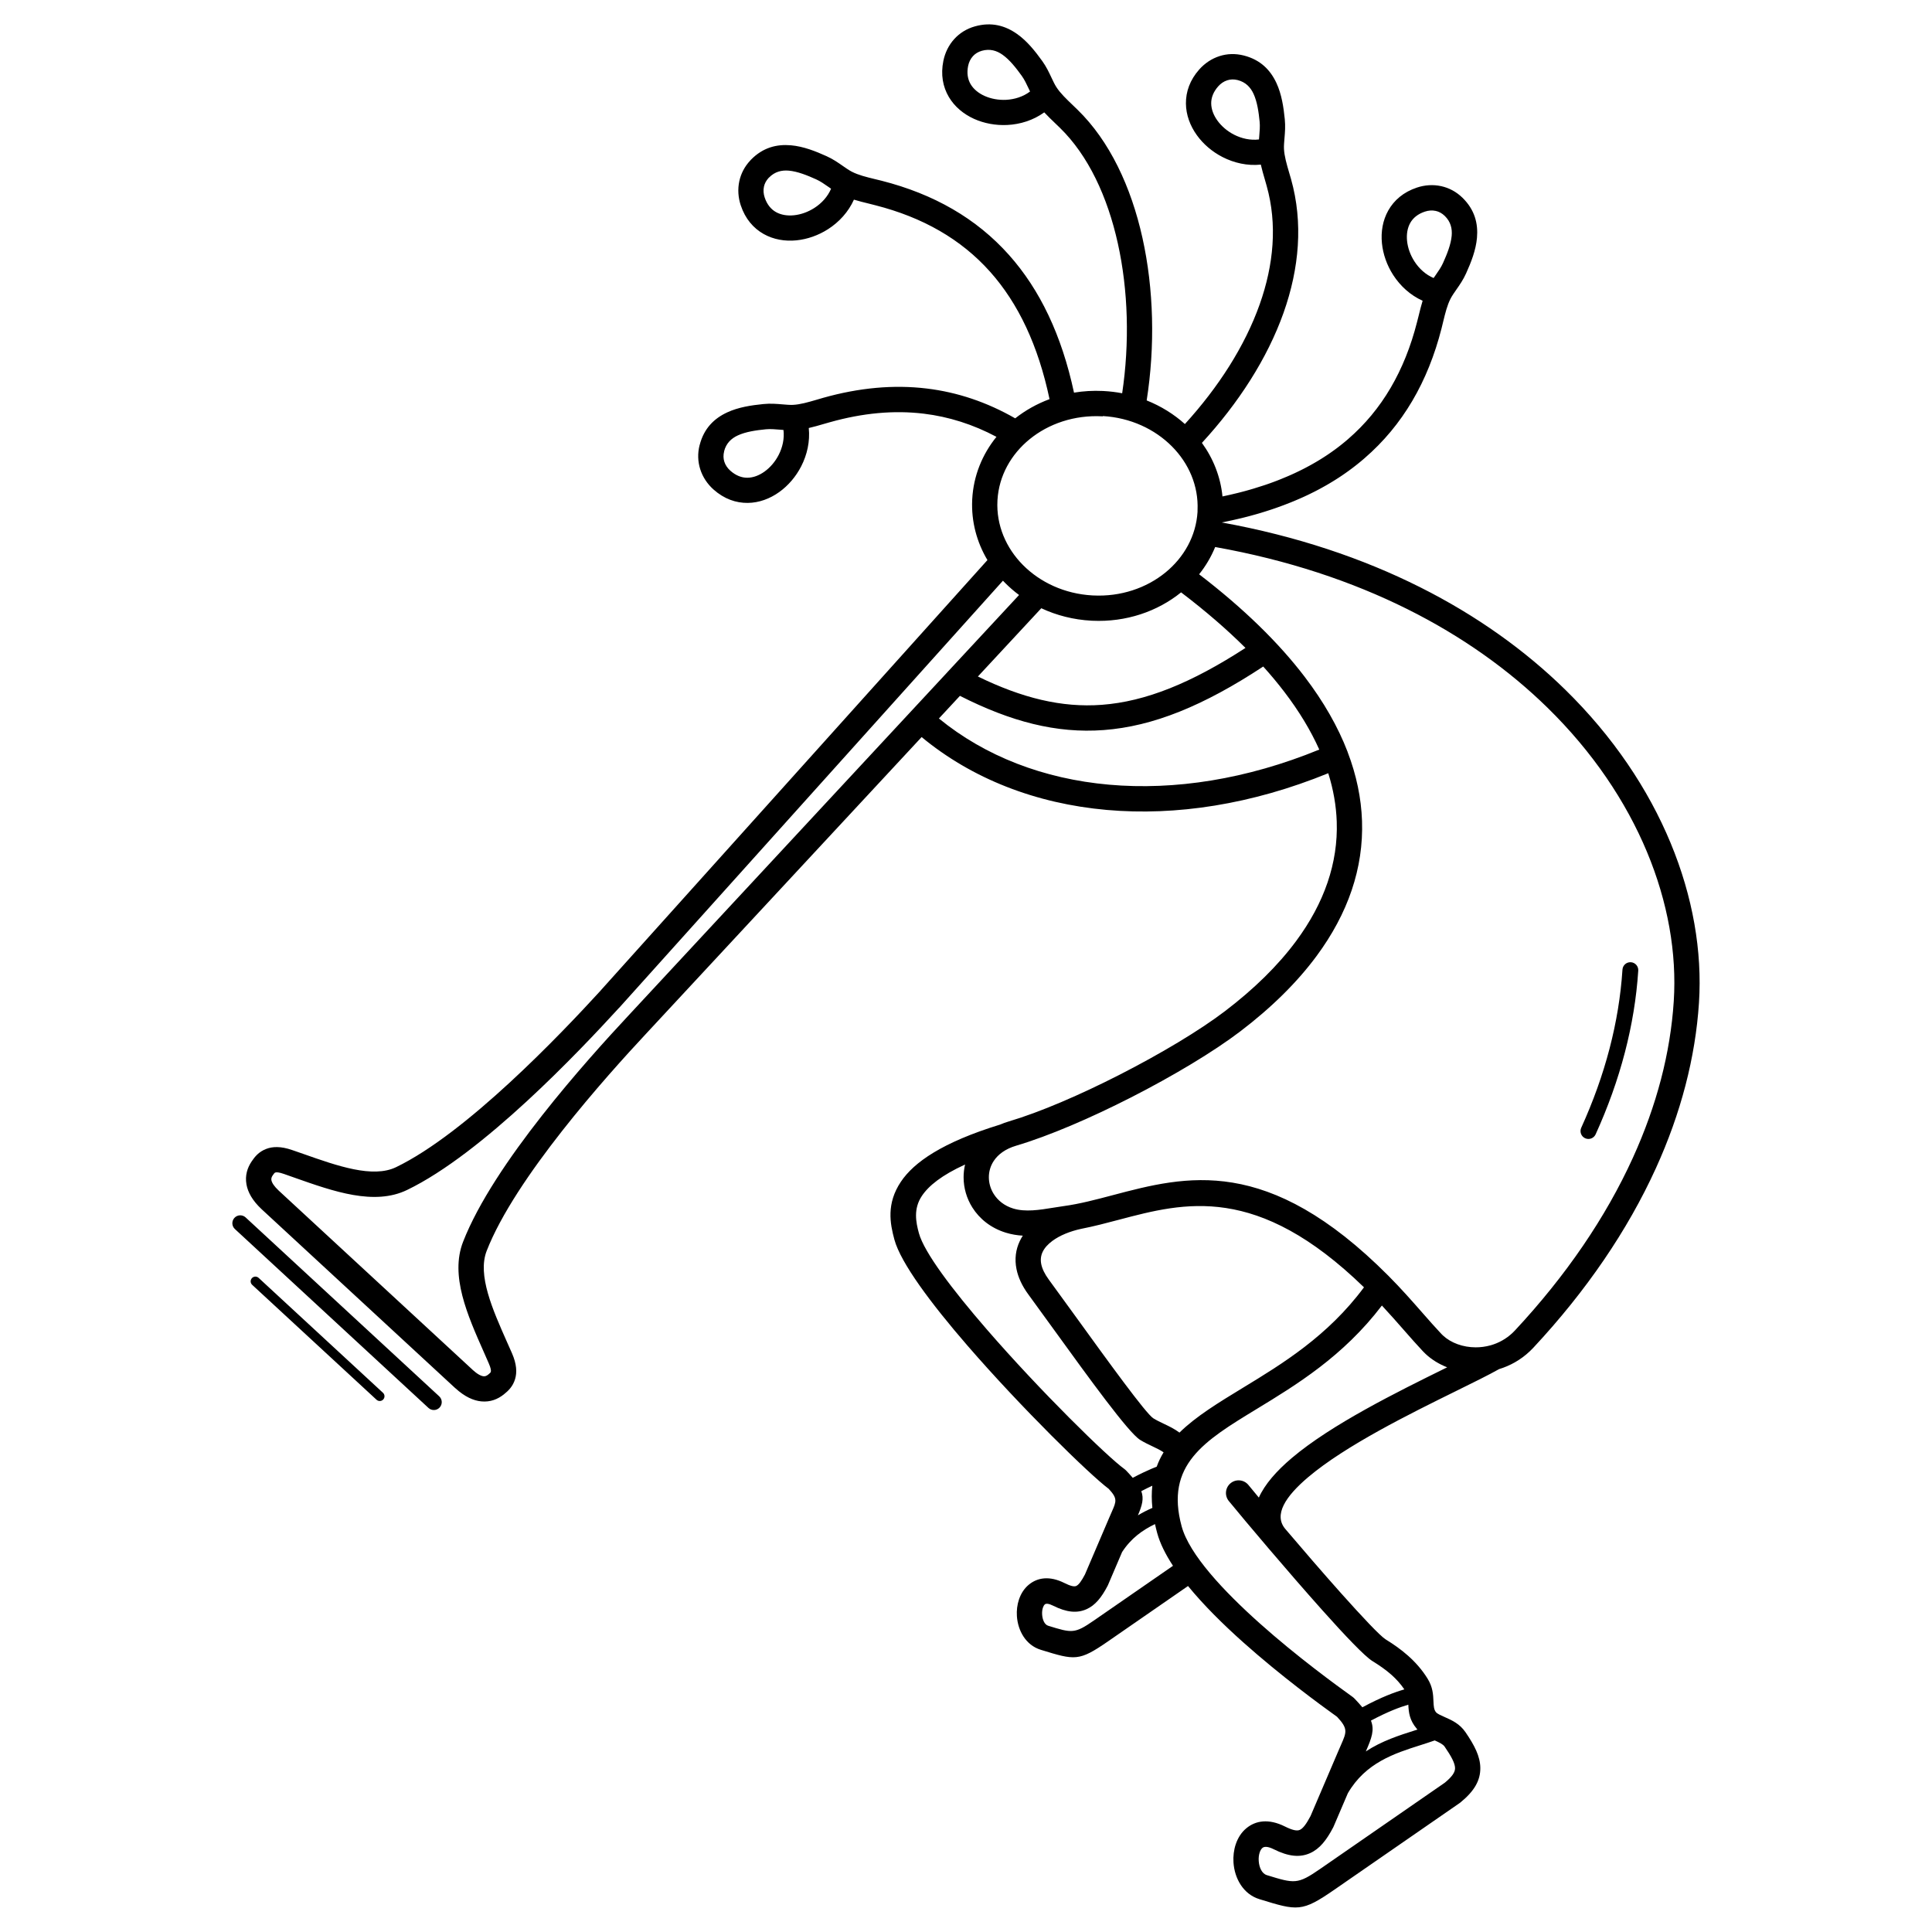 <?xml version="1.0" encoding="UTF-8"?>
<!-- Uploaded to: ICON Repo, www.iconrepo.com, Generator: ICON Repo Mixer Tools -->
<svg fill="#000000" width="800px" height="800px" version="1.1" viewBox="144 144 512 512" xmlns="http://www.w3.org/2000/svg">
 <path d="m436.27 254.34-0.172-0.012c-7.391-0.387-14.207 1.965-19.25 6.078-4.902 4-8.121 9.676-8.508 16.094h0.004l-0.012 0.172c-0.34 6.496 2.273 12.543 6.773 17.074 4.551 4.582 11.016 7.621 18.328 8.043v-0.004l0.172 0.012c7.391 0.387 14.207-1.965 19.25-6.078 4.898-3.996 8.117-9.668 8.504-16.082v-0.426l0.004-0.023v-0.008c0.277-6.418-2.328-12.391-6.785-16.879-4.551-4.582-11.016-7.621-18.328-8.043v0.004zm137.7 146.62c0.074-1.156 1.066-2.031 2.223-1.961 1.156 0.074 2.031 1.066 1.961 2.223-0.465 7.211-1.66 14.449-3.539 21.668-1.902 7.301-4.5 14.555-7.754 21.711-0.477 1.055-1.715 1.523-2.773 1.051-1.055-0.477-1.523-1.715-1.051-2.773 3.168-6.969 5.691-14 7.523-21.039 1.809-6.945 2.957-13.922 3.41-20.879zm-181.15-66.555c12.223 10.008 27.777 16.012 45.082 17.543 17.355 1.539 36.449-1.41 55.719-9.301-2.242-5.016-5.301-10.102-9.211-15.23-1.719-2.254-3.598-4.516-5.641-6.781-15.812 10.406-29.184 15.855-42.262 16.836-12.551 0.941-24.629-2.227-38.117-9.066zm108.29 8.824c0.008 0.02 0.016 0.039 0.023 0.059 2.352 6.148 3.609 12.242 3.816 18.25 0.43 12.527-3.715 24.562-12.059 35.84-5.16 6.973-11.922 13.641-20.195 19.945-7.047 5.367-17.797 11.812-28.965 17.508-10.629 5.422-21.727 10.211-30.469 12.801-2.824 0.836-4.762 2.297-5.902 4.023-0.887 1.34-1.309 2.852-1.301 4.359 0.008 1.531 0.449 3.059 1.293 4.402 1.082 1.727 2.828 3.141 5.168 3.856 3.211 0.984 6.988 0.371 10.594-0.215 0.969-0.156 1.93-0.312 2.816-0.434 4.191-0.57 8.516-1.715 12.953-2.887 19.465-5.141 40.996-10.828 73.047 21.348 3.391 3.402 6.363 6.793 9.094 9.902 1.711 1.949 3.316 3.781 4.949 5.508 0.129 0.137 0.266 0.273 0.414 0.41 2.152 2.008 5.336 3.152 8.695 3.156 1.301 0 2.625-0.172 3.922-0.531 0.039-0.012 0.078-0.023 0.113-0.031 2.043-0.59 4.012-1.656 5.711-3.258 0.215-0.203 0.43-0.418 0.645-0.648 6.754-7.246 12.785-14.746 18.023-22.426 5.211-7.637 9.645-15.445 13.242-23.355 3.144-6.914 5.641-13.879 7.457-20.836 1.789-6.863 2.926-13.762 3.371-20.645 1.641-25.387-9.453-54.293-33.492-77.812-20.184-19.75-49.484-35.672-88.039-42.551-1.062 2.606-2.5 5.031-4.254 7.227 11.816 9.059 21.094 18.141 27.965 27.156 5.074 6.66 8.852 13.301 11.375 19.875zm-5.109 5.684c-20.254 8.27-40.363 11.352-58.68 9.73-18.805-1.664-35.746-8.273-49.078-19.312l-72.914 78.496c-5.289 5.668-14.02 15.262-22.41 25.941-8.285 10.547-16.199 22.094-19.949 31.738-2.488 6.394 1.559 15.512 5.414 24.199l1.289 2.902c1.27 2.91 1.359 5.098 0.828 6.867-0.586 1.945-1.766 3.094-3.004 4.074-1.598 1.262-3.551 2.062-5.941 1.836-2.082-0.199-4.387-1.215-6.879-3.496l-0.008-0.008-0.008 0.008-51.301-47.41-0.074-0.07c-2.438-2.293-3.613-4.492-3.973-6.535-0.414-2.363 0.234-4.375 1.367-6.074 0.871-1.305 1.922-2.562 3.828-3.309 1.723-0.672 3.91-0.754 6.906 0.281 2.289 0.789 2.648 0.918 3.008 1.043 8.965 3.16 18.371 6.477 24.535 3.5 9.336-4.508 20.227-13.301 30.082-22.387 10.016-9.234 18.859-18.652 24.078-24.352l-0.008-0.008 102.57-114.14c-2.812-4.731-4.305-10.188-4.039-15.938h-0.004l0.012-0.172c0.324-6.231 2.668-11.91 6.422-16.551-6.215-3.305-12.629-5.332-19.266-6.137-7.926-0.957-16.188-0.176-24.824 2.25-1.137 0.32-1.414 0.398-1.688 0.48-1.375 0.402-2.668 0.777-3.961 1.07 0.363 3.562-0.438 7.09-2.008 10.152-1.402 2.731-3.43 5.106-5.801 6.805-2.488 1.789-5.379 2.863-8.379 2.891-3.098 0.027-6.223-1.035-9.043-3.543-1.609-1.434-2.871-3.281-3.543-5.418-0.617-1.961-0.73-4.129-0.148-6.394l0.012 0.004v-0.004c1.137-4.438 3.875-7.047 7.289-8.633 2.996-1.391 6.41-1.891 9.59-2.211 1.879-0.188 3.473-0.051 5.008 0.078 1.047 0.09 2.059 0.176 2.852 0.137 1.934-0.102 3.969-0.691 6.269-1.363l1.738-0.508c9.496-2.668 18.621-3.523 27.422-2.461 8.105 0.98 15.914 3.586 23.449 7.902 2.691-2.121 5.762-3.848 9.098-5.09-3-14.207-8.27-25.371-15.758-33.766-7.715-8.645-17.871-14.418-30.406-17.613-1.52-0.387-1.617-0.41-1.691-0.43-1.398-0.344-2.715-0.664-3.981-1.055-1.473 3.273-3.93 5.934-6.824 7.801-2.566 1.656-5.512 2.695-8.426 2.984-3.039 0.301-6.074-0.215-8.684-1.688-2.695-1.523-4.871-4.012-6.062-7.598-0.68-2.047-0.848-4.273-0.367-6.441 0.43-1.934 1.355-3.797 2.875-5.418 0.059-0.074 0.125-0.145 0.191-0.215 3.199-3.273 6.871-4.16 10.621-3.828 3.301 0.293 6.508 1.566 9.422 2.883 1.699 0.766 3.027 1.691 4.309 2.586 0.836 0.582 1.648 1.148 2.394 1.531 1.75 0.895 3.789 1.395 6.098 1.957 1.051 0.258 1.434 0.344 1.77 0.43 13.844 3.527 25.117 9.969 33.766 19.66 8.211 9.203 13.977 21.273 17.238 36.5 2.469-0.41 5.027-0.566 7.644-0.441v-0.004l0.172 0.012c1.688 0.09 3.34 0.289 4.949 0.598 1.984-13.293 1.621-27.246-1.152-39.738-2.746-12.379-7.836-23.281-15.32-30.582-0.41-0.402-0.848-0.82-1.27-1.227-1.035-0.988-2.004-1.922-2.906-2.894-2.91 2.102-6.367 3.176-9.809 3.344-3.062 0.148-6.129-0.418-8.785-1.617-2.793-1.262-5.168-3.227-6.691-5.805-1.57-2.664-2.207-5.902-1.445-9.605 0.438-2.121 1.406-4.141 2.91-5.785 1.387-1.512 3.211-2.695 5.469-3.328 4.406-1.234 8.035-0.164 11.117 2 2.703 1.895 4.84 4.606 6.707 7.199 1.078 1.5 1.77 2.977 2.438 4.398 0.43 0.914 0.844 1.797 1.309 2.516 1.043 1.609 2.582 3.082 4.32 4.75 0.41 0.395 0.836 0.801 1.297 1.25 8.465 8.258 14.164 20.344 17.184 33.941 3.019 13.602 3.371 28.754 1.121 43.078 3.797 1.516 7.223 3.652 10.129 6.262 8.883-9.754 15.883-20.617 19.82-31.715 3.734-10.531 4.699-21.254 1.852-31.387-0.32-1.145-0.398-1.41-0.48-1.688-0.402-1.375-0.777-2.668-1.07-3.961-3.562 0.363-7.09-0.438-10.152-2.008-2.731-1.402-5.106-3.43-6.805-5.801-1.789-2.488-2.863-5.379-2.891-8.379-0.027-3.098 1.035-6.223 3.543-9.043 1.434-1.609 3.281-2.871 5.418-3.543 1.945-0.613 4.113-0.719 6.394-0.137 4.438 1.137 7.047 3.875 8.633 7.289 1.391 2.996 1.891 6.41 2.211 9.59 0.188 1.879 0.051 3.473-0.078 5.008-0.09 1.047-0.176 2.062-0.137 2.852 0.102 1.934 0.691 3.965 1.363 6.266l0.508 1.738c3.246 11.551 2.195 23.648-1.98 35.426-4.309 12.145-11.961 23.965-21.637 34.484 3.012 4.16 4.941 9.008 5.449 14.195h0.004c1.305-0.273 2.582-0.566 3.832-0.875h0.004c0.199-0.051 0.395-0.098 0.594-0.148l0.043-0.012c0.188-0.047 0.375-0.098 0.562-0.145l0.074-0.02c0.184-0.047 0.363-0.098 0.547-0.145l0.078-0.02c0.184-0.051 0.363-0.098 0.547-0.148l0.07-0.02c0.18-0.051 0.359-0.102 0.539-0.152l0.086-0.023c0.172-0.051 0.344-0.098 0.516-0.148l0.105-0.031c0.176-0.051 0.352-0.102 0.523-0.152 0.977-0.293 1.941-0.594 2.883-0.91l0.062-0.02c0.164-0.055 0.324-0.109 0.488-0.164l0.105-0.035c0.152-0.051 0.305-0.105 0.457-0.16l0.133-0.047c0.148-0.051 0.297-0.105 0.445-0.156l0.137-0.051c0.145-0.051 0.289-0.105 0.434-0.156l0.148-0.055c0.141-0.051 0.281-0.105 0.418-0.156l0.156-0.059c0.137-0.051 0.273-0.105 0.41-0.156l0.16-0.062c0.137-0.055 0.273-0.105 0.41-0.16l0.133-0.055c0.145-0.059 0.289-0.113 0.434-0.172l0.035-0.016c0.531-0.215 1.055-0.43 1.57-0.652l0.012-0.004c0.141-0.059 0.277-0.121 0.414-0.18l0.137-0.059c0.121-0.055 0.242-0.105 0.363-0.16l0.188-0.082c0.117-0.051 0.234-0.105 0.352-0.16l0.188-0.086c0.113-0.051 0.227-0.105 0.34-0.156l0.199-0.094c0.109-0.051 0.219-0.102 0.328-0.156l0.199-0.094c0.113-0.055 0.223-0.105 0.332-0.16l0.191-0.094c0.109-0.055 0.219-0.109 0.328-0.16l0.188-0.094c0.113-0.055 0.223-0.113 0.336-0.168l0.188-0.094c0.105-0.055 0.215-0.109 0.32-0.164 0.066-0.035 0.137-0.07 0.203-0.105 0.379-0.199 0.754-0.398 1.129-0.605l0.168-0.094c0.094-0.051 0.188-0.105 0.285-0.156 0.074-0.043 0.148-0.082 0.223-0.125 0.086-0.051 0.176-0.098 0.262-0.148 0.078-0.047 0.16-0.09 0.238-0.137 0.082-0.047 0.168-0.098 0.25-0.145l0.246-0.141c0.086-0.051 0.172-0.102 0.254-0.152l0.227-0.133c0.086-0.051 0.172-0.102 0.258-0.156l0.238-0.145c0.082-0.051 0.164-0.098 0.242-0.148l0.227-0.141c0.086-0.055 0.172-0.105 0.254-0.16 0.074-0.047 0.152-0.098 0.227-0.145 0.078-0.051 0.156-0.102 0.238-0.152 0.086-0.055 0.176-0.113 0.262-0.172 0.066-0.043 0.137-0.09 0.203-0.133 0.098-0.066 0.199-0.133 0.297-0.195 0.055-0.039 0.113-0.074 0.168-0.113 0.137-0.094 0.273-0.184 0.41-0.277l0.047-0.031 0.004-0.004 0.113-0.078c0.113-0.078 0.223-0.156 0.336-0.234 0.059-0.039 0.117-0.082 0.176-0.125 0.094-0.066 0.188-0.133 0.281-0.199 0.059-0.043 0.117-0.086 0.18-0.129 0.09-0.066 0.184-0.133 0.273-0.195l0.184-0.133c0.086-0.062 0.172-0.125 0.258-0.191l0.203-0.152c0.074-0.059 0.152-0.113 0.227-0.172 0.07-0.055 0.145-0.109 0.215-0.164 0.074-0.059 0.152-0.117 0.227-0.176l0.199-0.156c0.078-0.062 0.156-0.121 0.234-0.184 0.066-0.051 0.129-0.102 0.195-0.156 0.078-0.062 0.152-0.121 0.227-0.184l0.199-0.16c0.082-0.066 0.16-0.133 0.242-0.199l0.172-0.141 0.281-0.234 0.137-0.113c0.137-0.117 0.273-0.234 0.41-0.352 9.016-7.785 15.004-18.141 18.281-31 0.398-1.566 0.41-1.617 0.43-1.691 0.344-1.398 0.664-2.715 1.055-3.981-3.273-1.473-5.934-3.93-7.801-6.824-1.656-2.566-2.695-5.512-2.984-8.426-0.301-3.039 0.215-6.074 1.688-8.684 1.523-2.695 4.012-4.871 7.598-6.062 2.047-0.68 4.273-0.848 6.441-0.367 2.012 0.445 3.949 1.434 5.621 3.066 3.281 3.207 4.172 6.879 3.84 10.621-0.293 3.301-1.566 6.508-2.883 9.422-0.766 1.699-1.691 3.027-2.586 4.309-0.582 0.836-1.148 1.645-1.531 2.394-0.895 1.75-1.395 3.789-1.957 6.098-0.258 1.051-0.332 1.387-0.43 1.77-3.617 14.191-10.301 25.684-20.406 34.414-0.152 0.133-0.305 0.262-0.461 0.395-0.059 0.047-0.113 0.098-0.172 0.145-0.098 0.082-0.195 0.164-0.293 0.246-0.062 0.055-0.129 0.105-0.195 0.16-0.094 0.078-0.188 0.156-0.281 0.23-0.062 0.051-0.129 0.102-0.191 0.156-0.094 0.074-0.188 0.152-0.281 0.227-0.066 0.055-0.137 0.105-0.203 0.16-0.09 0.07-0.184 0.145-0.273 0.215-0.07 0.055-0.145 0.113-0.215 0.168-0.09 0.07-0.18 0.141-0.273 0.211-0.07 0.055-0.145 0.109-0.215 0.164-0.09 0.07-0.184 0.137-0.273 0.207-0.074 0.055-0.148 0.109-0.223 0.164-0.09 0.066-0.18 0.133-0.266 0.199-0.078 0.059-0.16 0.117-0.238 0.176-0.086 0.062-0.172 0.125-0.254 0.184-0.082 0.059-0.164 0.117-0.246 0.176-0.086 0.062-0.172 0.121-0.258 0.184-0.082 0.059-0.164 0.113-0.242 0.172-0.09 0.062-0.176 0.125-0.266 0.184l-0.242 0.168c-0.09 0.062-0.184 0.125-0.273 0.188-0.082 0.055-0.16 0.109-0.242 0.164-0.09 0.059-0.18 0.121-0.27 0.18-0.082 0.055-0.164 0.109-0.25 0.164-0.09 0.059-0.184 0.121-0.273 0.18-0.082 0.055-0.168 0.109-0.254 0.164-0.094 0.059-0.184 0.117-0.277 0.176-0.082 0.055-0.164 0.105-0.25 0.16l-0.281 0.176c-0.086 0.055-0.172 0.105-0.258 0.16-0.09 0.059-0.184 0.113-0.277 0.168-0.086 0.055-0.172 0.105-0.262 0.16-0.109 0.066-0.219 0.133-0.332 0.199-0.07 0.043-0.137 0.082-0.207 0.125-0.113 0.066-0.223 0.133-0.336 0.199-0.07 0.043-0.141 0.082-0.211 0.125-0.18 0.105-0.359 0.207-0.539 0.309h-0.004c-0.117 0.066-0.23 0.133-0.348 0.195-0.066 0.039-0.137 0.078-0.203 0.113-0.109 0.059-0.219 0.121-0.324 0.18-0.078 0.043-0.16 0.086-0.238 0.133-0.105 0.059-0.211 0.113-0.316 0.172-0.082 0.043-0.164 0.09-0.246 0.133-0.105 0.059-0.211 0.113-0.32 0.168-0.082 0.043-0.168 0.09-0.25 0.133-0.109 0.055-0.215 0.113-0.324 0.168l-0.246 0.125c-0.113 0.059-0.227 0.113-0.34 0.172l-0.234 0.117c-0.117 0.059-0.238 0.117-0.355 0.176l-0.227 0.113c-0.113 0.055-0.23 0.113-0.344 0.168-0.082 0.039-0.168 0.082-0.25 0.121-0.113 0.055-0.23 0.109-0.348 0.164l-0.238 0.113c-0.117 0.055-0.234 0.109-0.352 0.164l-0.254 0.117c-0.117 0.055-0.23 0.105-0.348 0.156l-0.25 0.113c-0.121 0.055-0.242 0.109-0.363 0.16l-0.234 0.102c-0.125 0.055-0.25 0.109-0.379 0.164l-0.238 0.102c-0.125 0.055-0.25 0.105-0.375 0.16l-0.223 0.094c-0.137 0.059-0.273 0.113-0.41 0.172l-0.164 0.066c-0.152 0.062-0.305 0.125-0.457 0.188l-0.133 0.051c-1.16 0.469-2.348 0.914-3.559 1.34l-0.098 0.035c-0.168 0.059-0.336 0.117-0.504 0.176l-0.152 0.051c-0.16 0.055-0.324 0.109-0.484 0.164l-0.176 0.059c-0.156 0.051-0.316 0.105-0.473 0.156l-0.191 0.062c-0.16 0.051-0.316 0.102-0.477 0.152l-0.191 0.062c-0.16 0.051-0.32 0.102-0.48 0.152l-0.188 0.059c-0.16 0.051-0.324 0.098-0.484 0.148l-0.199 0.062-0.469 0.141-0.223 0.066c-0.152 0.043-0.305 0.09-0.457 0.133l-0.234 0.066c-0.156 0.047-0.316 0.09-0.477 0.133l-0.199 0.055c-0.168 0.047-0.34 0.094-0.508 0.141l-0.168 0.047c-0.176 0.047-0.348 0.094-0.523 0.141l-0.191 0.051c-0.168 0.043-0.34 0.09-0.512 0.133l-0.191 0.047c-0.18 0.047-0.355 0.09-0.535 0.137l-0.109 0.027c-0.203 0.051-0.406 0.102-0.613 0.152l-0.031 0.008c-1.637 0.398-3.309 0.762-5.019 1.098l-0.016 0.004v0.012c39.699 7.199 69.984 23.746 90.957 44.266 25.492 24.941 37.25 55.797 35.488 83.008-0.473 7.285-1.68 14.605-3.578 21.902-1.922 7.379-4.543 14.703-7.824 21.914-3.758 8.266-8.383 16.418-13.82 24.379-5.43 7.957-11.668 15.719-18.656 23.211-0.309 0.328-0.629 0.652-0.961 0.965-2.43 2.293-5.227 3.836-8.133 4.719-2.773 1.559-6.746 3.516-11.383 5.801-12.277 6.051-29.309 14.449-39.219 22.844-6.004 5.086-9.203 9.973-6.066 13.707 4.664 5.488 10.039 11.719 14.777 17.027 5.641 6.312 10.371 11.352 11.848 12.262 2.031 1.25 4.027 2.633 5.922 4.316 1.934 1.719 3.688 3.688 5.152 6.043 1.418 2.281 1.5 4.234 1.582 6.144 0.047 1.066 0.09 2.109 0.676 2.797 0.344 0.406 1.273 0.816 2.231 1.242 1.984 0.879 4.035 1.789 5.582 4.051 2.414 3.535 3.887 6.414 3.922 9.441 0.039 3.285-1.535 6.121-5.273 9.172-0.07 0.059-0.141 0.109-0.215 0.16l-33.188 22.953c-8.629 5.969-9.75 5.621-19.773 2.539l-0.098-0.031c-4.309-1.324-6.594-5.531-6.867-9.738-0.105-1.637 0.094-3.305 0.602-4.812 0.559-1.668 1.492-3.152 2.805-4.238 2.445-2.027 5.898-2.633 10.242-0.461 1.941 0.969 3.16 1.234 3.93 0.891 0.898-0.398 1.789-1.68 2.844-3.672l7.297-17.066c0.414-0.965 0.605-1.406 0.785-1.812 1.492-3.387 1.883-4.277-1.047-7.41-4.473-3.211-14.875-10.816-24.922-19.785-5.297-4.731-10.465-9.836-14.582-14.883l-21.164 14.641c-7.762 5.367-8.77 5.059-17.77 2.289l-0.086-0.027c-3.977-1.223-6.078-5.082-6.332-8.938-0.098-1.488 0.086-3.012 0.551-4.391 0.516-1.539 1.379-2.91 2.594-3.914 2.269-1.883 5.465-2.449 9.457-0.453 1.594 0.797 2.562 1.027 3.125 0.777 0.691-0.309 1.422-1.371 2.309-3.043l6.422-15.02c0.383-0.891 0.543-1.262 0.695-1.602 1.227-2.781 1.551-3.523-0.828-6.078-5.094-3.805-23.133-21.449-37.449-37.98-9.609-11.094-17.648-21.852-19.336-28.055-1.176-4.316-2.152-9.562 1.715-15.34 3.441-5.141 10.93-10.426 26.297-15.152 0.734-0.316 1.508-0.598 2.328-0.84 8.285-2.453 18.977-7.082 29.312-12.355 10.863-5.543 21.238-11.746 27.941-16.852 7.785-5.93 14.109-12.156 18.883-18.609 7.434-10.043 11.125-20.668 10.746-31.641-0.145-4.215-0.891-8.496-2.254-12.836zm-100.93-26.785c0.09-0.109 0.184-0.211 0.285-0.305l18.707-20.141c-1.324-0.984-2.562-2.059-3.707-3.211-0.191-0.191-0.379-0.387-0.562-0.582l-101.7 113.18-0.008-0.008-0.02 0.02c-5.352 5.848-14.406 15.5-24.488 24.793-10.254 9.449-21.676 18.645-31.711 23.488-8.68 4.188-19.43 0.398-29.676-3.215-1.641-0.578-2.641-0.934-2.957-1.043-1.273-0.441-1.957-0.5-2.316-0.359-0.176 0.07-0.426 0.41-0.676 0.789-0.246 0.367-0.395 0.773-0.32 1.191 0.125 0.715 0.695 1.629 1.957 2.812l51.316 47.426-0.008 0.008c1.297 1.184 2.262 1.688 2.988 1.758 0.422 0.039 0.816-0.141 1.168-0.418 0.348-0.273 0.664-0.547 0.723-0.738 0.113-0.371 0-1.047-0.539-2.277-0.848-1.938-1.051-2.402-1.262-2.879-4.406-9.934-9.031-20.352-5.547-29.316 4.047-10.398 12.309-22.512 20.922-33.469 8.504-10.824 17.391-20.59 22.777-26.359l84.656-91.137zm8.078 1.152c11.695 5.691 22.168 8.305 32.855 7.504 11.609-0.871 23.684-5.754 38.059-15.078-4.91-4.891-10.59-9.805-17.062-14.723-6.231 5.047-14.566 7.945-23.562 7.516v0.004l-0.172-0.012c-4.785-0.25-9.289-1.418-13.312-3.301l-16.801 18.09zm46.227 214.45c-0.891 0.41-1.859 0.887-2.922 1.445 0.73 1.98 0.242 3.715-0.898 6.406 1.254-0.762 2.539-1.406 3.836-1.973-0.219-2.109-0.215-4.062-0.016-5.879zm-5.191-2.086c1.91-1.016 3.539-1.789 4.945-2.387 0.492-0.211 0.961-0.398 1.406-0.57 0.484-1.344 1.098-2.606 1.828-3.805-0.844-0.586-1.836-1.059-2.867-1.547-1.105-0.523-2.238-1.062-3.356-1.75-3.078-1.891-13.605-16.449-22.625-28.914-2.641-3.652-5.152-7.125-6.992-9.629-1.691-2.301-2.703-4.551-3.141-6.715-0.543-2.684-0.195-5.168 0.859-7.406 0.234-0.5 0.508-0.984 0.809-1.457-1.477-0.086-2.969-0.324-4.477-0.785-3.992-1.223-7.004-3.68-8.895-6.688-1.512-2.406-2.305-5.168-2.316-7.945-0.004-1.152 0.125-2.305 0.391-3.434-6.191 2.824-9.648 5.633-11.445 8.316-2.285 3.414-1.594 6.93-0.797 9.855 1.395 5.133 8.887 15.004 17.918 25.43 14.234 16.434 32.039 33.855 36.543 37.086l-0.004 0.004c0.168 0.121 0.328 0.258 0.477 0.414 0.664 0.695 1.242 1.332 1.742 1.922zm5.906 12.258c-1.652 0.789-3.258 1.738-4.742 2.949-1.457 1.191-2.809 2.648-3.984 4.465l-3.711 8.68c-0.039 0.098-0.086 0.195-0.137 0.293-1.598 3.043-3.246 5.133-5.598 6.176-2.492 1.105-5.25 0.852-8.82-0.934-1.176-0.586-1.867-0.625-2.191-0.359-0.219 0.18-0.395 0.488-0.523 0.871-0.184 0.543-0.25 1.184-0.207 1.848 0.09 1.355 0.629 2.652 1.609 2.953l0.086 0.027c6.207 1.91 6.906 2.125 11.996-1.398l20.988-14.516c-1.973-3.012-3.441-5.941-4.191-8.699-0.219-0.805-0.41-1.59-0.578-2.356zm-19.535-78.254c-3.027 0.66-5.688 1.75-7.652 3.195-1.191 0.879-2.094 1.867-2.602 2.945-0.453 0.961-0.598 2.043-0.359 3.231 0.246 1.207 0.883 2.562 1.984 4.066 2.297 3.125 4.602 6.312 7.019 9.656 8.652 11.961 18.754 25.934 20.707 27.133 0.906 0.559 1.816 0.988 2.699 1.41 1.461 0.691 2.871 1.363 4.219 2.371 4.352-4.285 10.297-7.906 16.922-11.941 10.285-6.258 22.379-13.621 31.977-26.562-28.383-27.559-47.543-22.504-64.895-17.918-3.371 0.891-6.684 1.766-10.027 2.418zm47.047 71.234c1.578-3.523 4.672-7.051 8.746-10.5 10.531-8.918 27.996-17.531 40.582-23.738l0.586-0.289c-2.144-0.836-4.094-2.031-5.703-3.531-0.246-0.23-0.488-0.473-0.73-0.727-1.578-1.672-3.289-3.621-5.106-5.691-1.793-2.043-3.695-4.211-5.762-6.426-10.254 13.465-22.652 21.012-33.227 27.449-13.887 8.453-24.27 14.773-19.84 31.07 2.027 7.449 11.113 17.152 20.734 25.742 9.816 8.766 20.305 16.402 24.605 19.484l-0.004 0.004c0.168 0.121 0.328 0.258 0.477 0.414 0.805 0.844 1.496 1.605 2.082 2.309 5.168-2.777 8.602-4.012 11.125-4.746-1.016-1.492-2.18-2.762-3.445-3.887-1.492-1.324-3.203-2.5-5.004-3.609-2.047-1.258-7.273-6.754-13.316-13.52-9.242-10.348-20.406-23.586-24.754-28.902-1.172-1.434-0.961-3.551 0.473-4.723s3.551-0.961 4.723 0.473c0.742 0.91 1.676 2.039 2.758 3.336zm39.621 54.875c-2.269 0.672-5.34 1.789-9.91 4.223 0.98 2.473 0.227 4.559-1.352 8.168 4.207-2.781 8.848-4.262 13.105-5.613l0.578-0.184c-0.066-0.074-0.133-0.148-0.195-0.223-1.914-2.262-2.129-4.301-2.227-6.371zm6.996 9.477c-1.242 0.441-2.547 0.855-3.887 1.285-6.695 2.129-14.441 4.594-19.145 12.723l-3.754 8.773c-0.039 0.098-0.086 0.195-0.137 0.293-1.77 3.367-3.578 5.672-6.133 6.805-2.699 1.199-5.707 0.91-9.625-1.047-1.523-0.762-2.477-0.766-2.977-0.352-0.312 0.262-0.559 0.684-0.73 1.195-0.227 0.672-0.312 1.457-0.258 2.266 0.113 1.707 0.832 3.352 2.144 3.754l0.098 0.031c7.234 2.223 8.043 2.473 14-1.648l33.078-22.879c1.914-1.578 2.723-2.762 2.711-3.848-0.016-1.359-1.055-3.211-2.769-5.715-0.445-0.652-1.539-1.156-2.625-1.637zm-278.73-92.133c0.512 0.469 0.543 1.266 0.074 1.777s-1.266 0.543-1.777 0.074l-32.953-30.453c-0.512-0.469-0.543-1.266-0.074-1.777s1.266-0.543 1.777-0.074zm14.902 0.938c0.852 0.785 0.906 2.109 0.121 2.961-0.785 0.852-2.109 0.906-2.961 0.121l-51.301-47.41c-0.852-0.785-0.906-2.109-0.121-2.961 0.785-0.852 2.109-0.906 2.961-0.121zm217.25-333.08c0.023-0.293 0.047-0.586 0.074-0.883 0.109-1.285 0.223-2.621 0.105-3.801-0.258-2.582-0.645-5.312-1.633-7.438-0.793-1.707-2.066-3.07-4.199-3.617-0.98-0.25-1.91-0.207-2.746 0.059-0.918 0.289-1.742 0.859-2.398 1.602-1.316 1.48-1.879 3.039-1.863 4.531 0.016 1.551 0.621 3.113 1.629 4.519 1.094 1.527 2.637 2.84 4.418 3.754 2.019 1.035 4.328 1.551 6.617 1.273zm-60.668-12.711c-0.129-0.27-0.254-0.539-0.383-0.812-0.535-1.141-1.09-2.324-1.809-3.324-1.516-2.106-3.211-4.277-5.133-5.625-1.539-1.082-3.324-1.625-5.449-1.027-0.984 0.277-1.766 0.777-2.348 1.41-0.66 0.719-1.086 1.621-1.285 2.582-0.398 1.938-0.102 3.566 0.656 4.856 0.789 1.34 2.098 2.391 3.672 3.106 1.715 0.773 3.707 1.141 5.715 1.043 2.266-0.113 4.523-0.82 6.363-2.203zm-52.727 25.77c-0.242-0.168-0.488-0.336-0.73-0.508-1.043-0.727-2.125-1.484-3.231-1.98-2.367-1.066-4.922-2.098-7.246-2.305-1.879-0.168-3.699 0.258-5.242 1.832-0.047 0.047-0.09 0.09-0.141 0.133-0.637 0.699-1.023 1.469-1.195 2.246-0.211 0.957-0.129 1.961 0.184 2.898 0.621 1.875 1.691 3.141 2.992 3.871 1.352 0.762 3.016 1.02 4.746 0.848 1.859-0.184 3.766-0.867 5.461-1.961 1.906-1.23 3.504-2.965 4.402-5.082zm-12.621 63.93c-0.293-0.023-0.586-0.047-0.879-0.074-1.285-0.109-2.621-0.223-3.801-0.105-2.582 0.258-5.312 0.645-7.438 1.633-1.707 0.793-3.07 2.066-3.613 4.195l0.012 0.004c-0.254 0.996-0.215 1.926 0.043 2.746 0.289 0.918 0.859 1.742 1.602 2.398 1.48 1.316 3.039 1.879 4.531 1.863 1.551-0.016 3.113-0.621 4.519-1.629 1.527-1.094 2.84-2.637 3.754-4.418 1.035-2.019 1.551-4.328 1.273-6.617zm144.38 14.363c-0.07 0.043-0.141 0.082-0.211 0.125zm27.914-54.625c0.168-0.242 0.336-0.488 0.508-0.73 0.727-1.043 1.484-2.125 1.98-3.231 1.066-2.367 2.098-4.922 2.305-7.246 0.168-1.887-0.254-3.707-1.82-5.242-0.738-0.723-1.559-1.152-2.391-1.336-0.957-0.211-1.961-0.129-2.898 0.184-1.875 0.621-3.141 1.691-3.871 2.992-0.762 1.352-1.02 3.016-0.848 4.746 0.184 1.859 0.867 3.766 1.961 5.461 1.23 1.906 2.965 3.504 5.082 4.402z"/>
</svg>